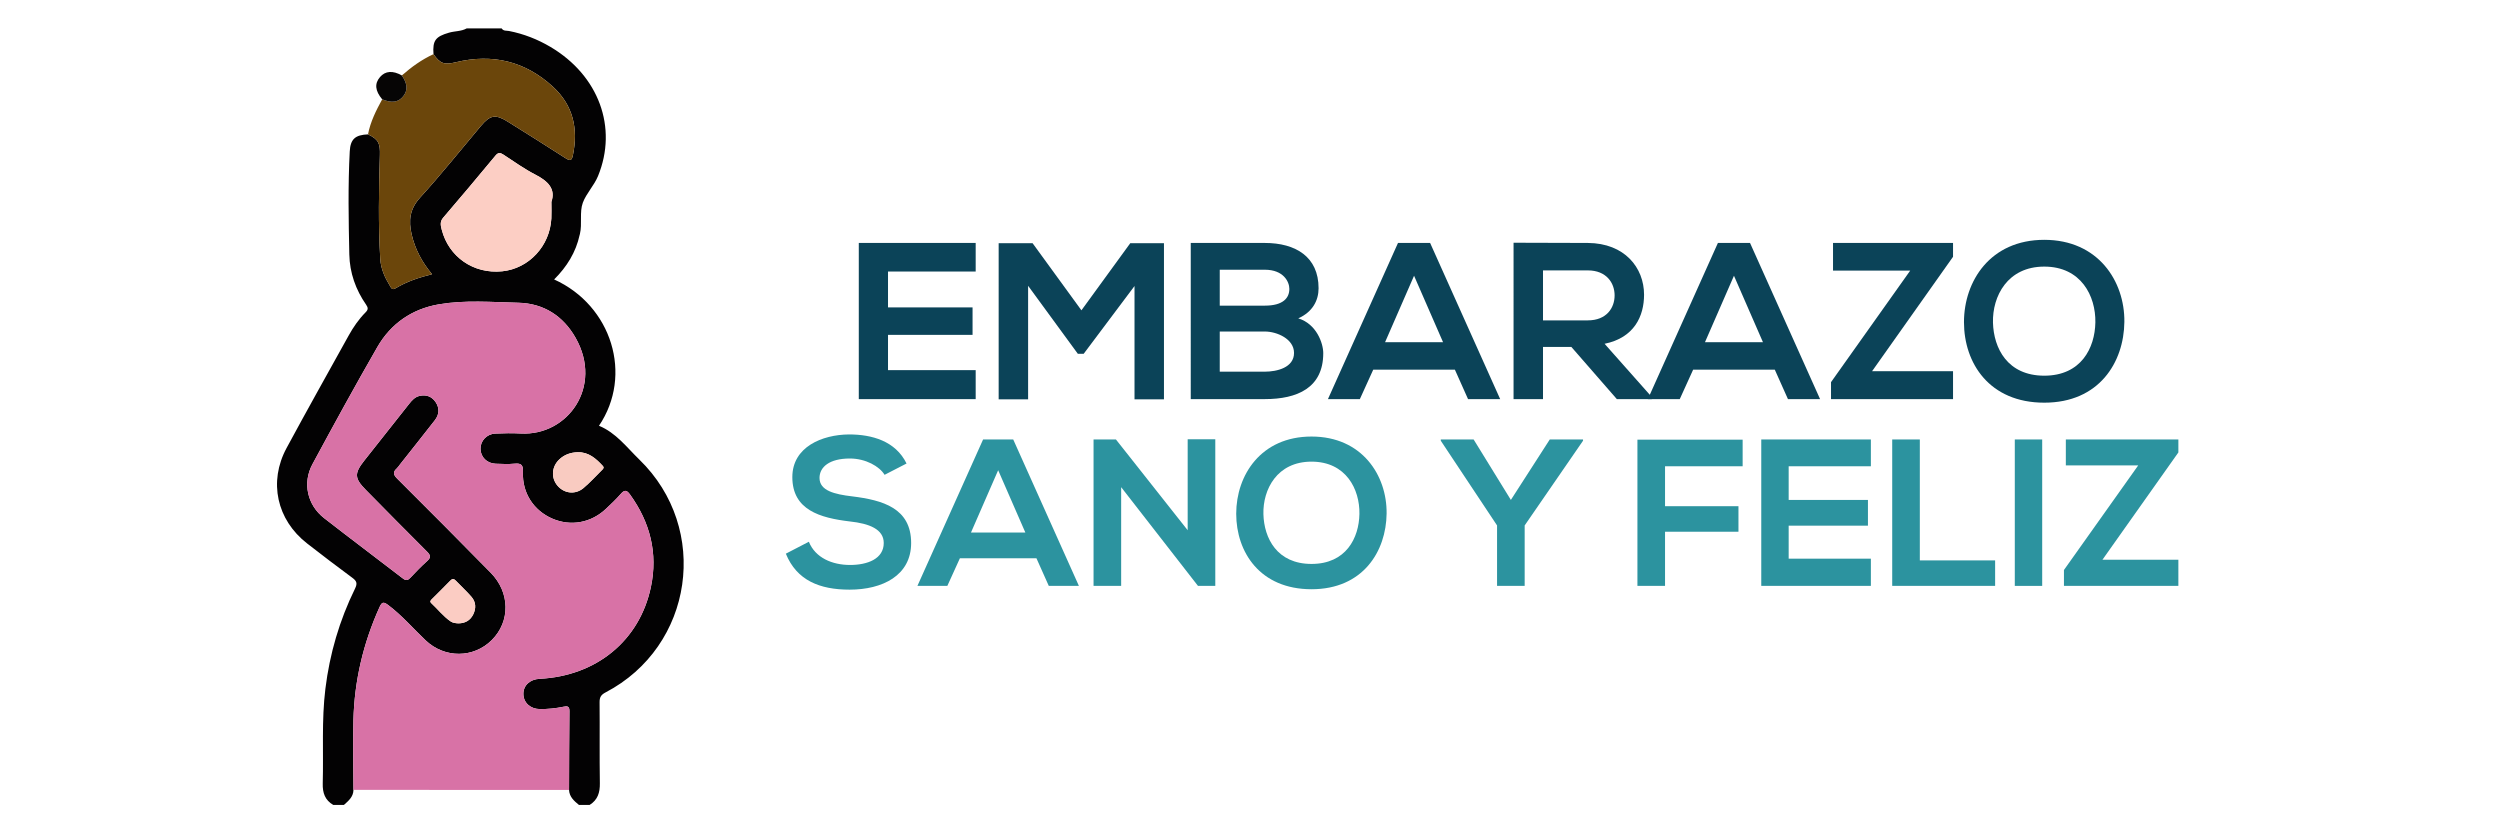 <?xml version="1.0" encoding="utf-8"?>
<!-- Generator: Adobe Illustrator 16.0.0, SVG Export Plug-In . SVG Version: 6.00 Build 0)  -->
<!DOCTYPE svg PUBLIC "-//W3C//DTD SVG 1.1//EN" "http://www.w3.org/Graphics/SVG/1.1/DTD/svg11.dtd">
<svg version="1.1" id="Capa_1" xmlns="http://www.w3.org/2000/svg" xmlns:xlink="http://www.w3.org/1999/xlink" x="0px" y="0px"
	 width="850.39px" height="283.46px" viewBox="0 0 850.39 283.46" enable-background="new 0 0 850.39 283.46" xml:space="preserve">
<g>
	<path fill-rule="evenodd" clip-rule="evenodd" fill="#030203" d="M196.941,273.808c-1.65-1.353-3.26-2.732-3.375-5.1
		c0.035-8.938,0.035-17.877,0.134-26.813c0.02-1.749-0.781-1.751-2.073-1.484c-2.614,0.539-5.27,0.802-7.935,0.791
		c-3.281-0.012-5.621-2.186-5.66-5.111c-0.039-2.924,2.203-5.021,5.546-5.189c19.302-0.977,34.007-12.995,37.839-31.257
		c2.408-11.478-0.266-21.944-7.108-31.434c-1.207-1.674-1.95-1.585-3.212-0.13c-1.516,1.748-3.224,3.338-4.904,4.938
		c-5.112,4.864-12.056,6.124-18.363,3.374c-6.301-2.747-10.221-8.719-9.939-15.746c0.095-2.385-0.465-3.155-2.843-2.925
		c-2.129,0.206-4.296,0.097-6.442,0.019c-2.959-0.11-5.107-2.257-5.159-5.031c-0.05-2.724,2.081-5.076,4.995-5.22
		c2.916-0.143,5.851-0.177,8.765-0.026c15.883,0.815,27.998-15.908,18.602-32.524c-4.214-7.451-10.868-11.761-19.524-11.96
		c-9.003-0.205-18.081-0.993-27.014,0.545c-9.109,1.568-16.308,6.531-20.913,14.527c-7.58,13.163-14.864,26.497-22.082,39.862
		c-3.436,6.363-1.749,13.861,3.957,18.315c8.87,6.925,17.891,13.658,26.802,20.533c1.086,0.837,1.697,0.676,2.552-0.23
		c1.83-1.937,3.675-3.871,5.662-5.641c1.346-1.199,1.317-1.944,0.029-3.224c-7.01-6.968-13.925-14.033-20.872-21.065
		c-3.849-3.895-3.923-5.598-0.479-9.944c5.07-6.397,10.133-12.802,15.19-19.209c0.972-1.23,1.994-2.409,3.596-2.777
		c2.239-0.515,4.137,0.177,5.425,2.048c1.42,2.064,1.313,4.251-0.222,6.224c-3.905,5.018-7.872,9.986-11.813,14.976
		c-0.373,0.472-0.69,1.005-1.129,1.404c-1.378,1.248-1.206,2.153,0.139,3.49c10.66,10.613,21.263,21.283,31.808,32.012
		c6.604,6.72,6.704,16.535,0.39,22.87c-6.206,6.225-16.034,6.28-22.52,0.138c-4.237-4.014-8.031-8.479-12.74-12.017
		c-1.67-1.254-2.175-1.02-2.982,0.768c-5.518,12.211-8.522,25.004-8.855,38.377c-0.195,7.901-0.003,15.813,0.015,23.719
		c-0.034,2.375-1.69,3.723-3.254,5.128c-1.203,0-2.407,0-3.61,0c-2.819-1.639-3.672-4.104-3.585-7.299
		c0.292-10.729-0.418-21.477,0.895-32.185c1.464-11.943,4.791-23.324,10.085-34.106c0.877-1.787,0.573-2.586-0.907-3.677
		c-5.184-3.818-10.301-7.729-15.385-11.681c-10.331-8.028-13.197-20.973-6.988-32.468c6.922-12.818,14.052-25.527,21.122-38.266
		c1.586-2.859,3.438-5.557,5.751-7.882c0.906-0.912,0.923-1.538,0.186-2.599c-3.562-5.122-5.584-10.858-5.718-17.079
		c-0.251-11.679-0.473-23.367,0.144-35.043c0.222-4.223,1.879-5.641,6.215-5.822c3.604,1.718,4.157,3.088,4.036,7.104
		c-0.354,11.763-0.571,23.534,0.13,35.292c0.197,3.305,1.55,6.31,3.278,9.118c0.424,0.689,0.724,1.575,1.938,0.84
		c3.757-2.272,7.891-3.659,12.396-4.781c-3.433-4.131-5.763-8.507-6.93-13.528c-1.095-4.714-0.676-8.637,2.87-12.532
		c7.166-7.872,13.81-16.219,20.679-24.362c3.213-3.811,4.997-4.071,9.276-1.381c6.537,4.11,13.104,8.175,19.583,12.376
		c1.663,1.078,2.098,0.593,2.443-1.06c1.871-8.986,0.084-16.973-6.805-23.293c-9.436-8.657-20.522-11.338-32.961-8.336
		c-4.004,0.966-5.36,0.53-7.66-2.733c-0.344-4.657,0.699-5.979,5.265-7.307c2.002-0.583,4.174-0.418,6.051-1.466
		c3.955,0,7.91,0,11.866,0c0.585,0.977,1.67,0.725,2.508,0.889c5.024,0.987,9.713,2.824,14.098,5.417
		c16.437,9.726,22.929,27.395,16.189,43.898c-1.341,3.283-4.013,5.934-5.18,9.091c-1.197,3.236-0.15,7.145-1.002,10.691
		c-0.02,0.084-0.056,0.164-0.075,0.247c-1.29,5.947-4.381,10.887-8.686,15.17c19.645,8.878,26.913,32.564,15.254,49.771
		c5.791,2.379,9.428,7.326,13.713,11.482c24.264,23.528,18.462,63.586-11.468,79.216c-1.518,0.793-2.056,1.623-2.039,3.331
		c0.092,9.199-0.048,18.401,0.095,27.599c0.048,3.161-0.741,5.648-3.483,7.353C199.35,273.808,198.146,273.808,196.941,273.808z
		 M182.126,59.415c-3.797-1.955-7.31-4.473-10.896-6.823c-1.133-0.742-1.793-0.752-2.732,0.382
		c-5.857,7.077-11.767,14.112-17.75,21.083c-1.178,1.373-0.852,2.671-0.491,4.071c2.4,9.311,10.847,15.124,20.542,14.16
		c9.071-0.902,16.249-8.587,16.75-17.983c0.087-1.627,0.012-3.263,0.012-5.636C189.096,64.251,186.377,61.602,182.126,59.415z
		 M190.217,156.31c-2.561,2.454-2.832,6.162-0.655,8.809c2.28,2.77,6.092,3.265,8.924,0.888c2.223-1.866,4.177-4.052,6.252-6.093
		c0.436-0.429,0.881-0.813,0.273-1.468c-2.318-2.501-4.789-4.705-8.515-4.618C194.118,153.904,191.974,154.626,190.217,156.31z
		 M160.953,209.036c1.05-2.099,0.96-4.225-0.567-6.004c-1.67-1.947-3.601-3.665-5.361-5.537c-0.714-0.759-1.197-0.664-1.875,0.036
		c-2.026,2.094-4.105,4.136-6.169,6.192c-0.441,0.44-0.912,0.86-0.25,1.474c2.199,2.031,4.033,4.448,6.529,6.161
		c0.808,0.553,1.755,0.641,2.704,0.684C158.207,212.007,159.936,211.067,160.953,209.036z"/>
	<path fill-rule="evenodd" clip-rule="evenodd" fill="#D872A6" d="M120.227,268.68c24.447,0.01,48.894,0.02,73.34,0.028
		c0.035-8.938,0.035-17.877,0.133-26.813c0.02-1.749-0.781-1.751-2.073-1.484c-2.614,0.539-5.27,0.802-7.935,0.791
		c-3.281-0.012-5.621-2.186-5.66-5.111c-0.039-2.924,2.203-5.021,5.546-5.189c19.302-0.977,34.007-12.995,37.839-31.257
		c2.408-11.478-0.266-21.944-7.108-31.434c-1.207-1.674-1.95-1.585-3.212-0.13c-1.516,1.748-3.224,3.338-4.904,4.938
		c-5.112,4.864-12.056,6.124-18.363,3.374c-6.301-2.747-10.221-8.719-9.939-15.746c0.095-2.385-0.465-3.155-2.843-2.925
		c-2.129,0.206-4.296,0.097-6.442,0.019c-2.959-0.11-5.107-2.257-5.159-5.031c-0.05-2.724,2.081-5.076,4.995-5.22
		c2.916-0.143,5.851-0.177,8.765-0.026c15.883,0.815,27.998-15.908,18.602-32.524c-4.214-7.451-10.868-11.761-19.524-11.96
		c-9.003-0.205-18.081-0.993-27.014,0.545c-9.109,1.568-16.308,6.531-20.913,14.527c-7.58,13.163-14.864,26.497-22.082,39.862
		c-3.436,6.363-1.749,13.861,3.957,18.315c8.87,6.925,17.891,13.658,26.802,20.533c1.086,0.837,1.697,0.676,2.552-0.23
		c1.83-1.937,3.675-3.871,5.662-5.641c1.346-1.199,1.317-1.944,0.029-3.224c-7.01-6.968-13.925-14.033-20.872-21.065
		c-3.849-3.895-3.923-5.598-0.479-9.944c5.07-6.397,10.133-12.802,15.19-19.209c0.972-1.23,1.994-2.409,3.596-2.777
		c2.239-0.515,4.137,0.177,5.425,2.048c1.42,2.064,1.313,4.251-0.222,6.224c-3.905,5.018-7.872,9.986-11.813,14.976
		c-0.373,0.472-0.69,1.005-1.129,1.404c-1.378,1.248-1.206,2.153,0.139,3.49c10.66,10.613,21.263,21.283,31.808,32.012
		c6.604,6.72,6.704,16.535,0.39,22.87c-6.206,6.225-16.034,6.28-22.52,0.138c-4.237-4.014-8.031-8.479-12.74-12.017
		c-1.67-1.254-2.175-1.02-2.982,0.768c-5.518,12.211-8.522,25.004-8.855,38.377C120.017,252.862,120.209,260.773,120.227,268.68z"/>
	<path fill-rule="evenodd" clip-rule="evenodd" fill="#6B460B" d="M130.007,33.787c-2.074,3.783-4.007,7.624-4.83,11.915
		c3.604,1.718,4.157,3.088,4.036,7.104c-0.354,11.763-0.571,23.534,0.13,35.292c0.197,3.305,1.55,6.31,3.278,9.118
		c0.424,0.689,0.724,1.575,1.938,0.84c3.757-2.272,7.891-3.659,12.396-4.781c-3.433-4.131-5.763-8.507-6.93-13.528
		c-1.095-4.714-0.676-8.637,2.87-12.532c7.166-7.872,13.81-16.219,20.679-24.362c3.213-3.811,4.997-4.071,9.276-1.381
		c6.537,4.11,13.104,8.175,19.583,12.376c1.663,1.078,2.098,0.593,2.443-1.06c1.871-8.986,0.084-16.973-6.805-23.293
		c-9.436-8.657-20.522-11.338-32.961-8.336c-4.004,0.966-5.36,0.53-7.66-2.733c-3.982,1.827-7.487,4.362-10.765,7.237
		c1.932,2.794,2.091,5.021,0.502,7.046C135.537,34.813,133.292,35.149,130.007,33.787z"/>
	<path fill-rule="evenodd" clip-rule="evenodd" fill="#FCCEC4" d="M187.562,68.667c1.535-4.417-1.184-7.066-5.436-9.253
		c-3.797-1.955-7.31-4.473-10.896-6.823c-1.133-0.742-1.793-0.752-2.732,0.382c-5.857,7.077-11.767,14.112-17.75,21.083
		c-1.178,1.373-0.852,2.671-0.491,4.071c2.4,9.311,10.847,15.124,20.542,14.16c9.071-0.902,16.249-8.587,16.75-17.983
		C187.637,72.677,187.562,71.041,187.562,68.667z"/>
	<path fill-rule="evenodd" clip-rule="evenodd" fill="#F9CBC1" d="M196.498,153.827c-2.379,0.077-4.524,0.799-6.28,2.482
		c-2.561,2.454-2.832,6.162-0.655,8.809c2.28,2.77,6.092,3.265,8.924,0.888c2.223-1.866,4.177-4.052,6.252-6.093
		c0.436-0.429,0.881-0.813,0.273-1.468C202.694,155.944,200.224,153.74,196.498,153.827z"/>
	<path fill-rule="evenodd" clip-rule="evenodd" fill="#FBCCC3" d="M155.962,212.043c2.245-0.036,3.973-0.976,4.99-3.007
		c1.05-2.099,0.96-4.225-0.567-6.004c-1.67-1.947-3.601-3.665-5.361-5.537c-0.714-0.759-1.197-0.664-1.875,0.036
		c-2.026,2.094-4.105,4.136-6.169,6.192c-0.441,0.44-0.912,0.86-0.25,1.474c2.199,2.031,4.033,4.448,6.529,6.161
		C154.067,211.911,155.014,211.999,155.962,212.043z"/>
	<path fill-rule="evenodd" clip-rule="evenodd" fill="#060505" d="M130.007,33.787c3.286,1.362,5.53,1.025,7.179-1.079
		c1.588-2.025,1.429-4.251-0.502-7.046c-3.068-1.741-5.618-1.555-7.418,0.542C127.345,28.442,127.583,30.875,130.007,33.787z"/>
</g>
<g>
	<path fill="#0B4358" d="M331.884,135.759h-39.762c0-17.681,0-35.437,0-53.117h39.762v9.713h-29.822v12.217h28.759v9.333h-28.759
		v11.989h29.822V135.759z"/>
	<path fill="#0B4358" d="M385.914,97.287l-17.301,23.068h-1.973l-16.922-23.144v38.624h-10.017V82.718h11.534l16.618,22.84
		l16.618-22.84h11.458v53.117h-10.017V97.287z"/>
	<path fill="#0B4358" d="M448.521,98.046c0,4.098-1.974,8.043-6.905,10.244c6.222,1.897,8.498,8.499,8.498,11.837
		c0,11.838-8.878,15.632-19.881,15.632c-8.423,0-16.77,0-25.192,0V82.642c8.347,0,16.77,0,25.192,0
		C440.704,82.642,448.521,87.347,448.521,98.046z M414.904,103.965h15.328c6.298,0,8.347-2.656,8.347-5.691
		c0-2.428-1.973-6.526-8.347-6.526h-15.328V103.965z M414.904,126.426h15.328c4.098,0,9.94-1.366,9.94-6.374
		c0-4.781-5.843-7.285-9.94-7.285h-15.328V126.426z"/>
	<path fill="#0B4358" d="M494.887,125.743h-27.772l-4.554,10.017H451.71l23.827-53.117h10.927l23.827,53.117h-10.928
		L494.887,125.743z M481,93.796l-9.864,22.613h19.729L481,93.796z"/>
	<path fill="#0B4358" d="M561.893,135.759h-11.913l-15.48-17.756h-9.637v17.756h-10.017V82.566c8.423,0,16.846,0.076,25.269,0.076
		c12.521,0.076,19.122,8.423,19.122,17.604c0,7.285-3.338,14.645-13.431,16.694l16.087,18.136V135.759z M524.862,91.976v16.998
		h15.252c6.374,0,9.106-4.25,9.106-8.499s-2.808-8.499-9.106-8.499H524.862z"/>
	<path fill="#0B4358" d="M603.705,125.743h-27.772l-4.554,10.017h-10.851l23.827-53.117h10.927l23.827,53.117h-10.928
		L603.705,125.743z M589.818,93.796l-9.864,22.613h19.729L589.818,93.796z"/>
	<path fill="#0B4358" d="M623.513,82.642h40.824v4.705l-27.545,38.927h27.545v9.485H622.83v-5.767l26.938-37.941h-26.255V82.642z"/>
	<path fill="#0B4358" d="M722.616,109.504c-0.151,13.735-8.574,27.469-27.241,27.469s-27.317-13.431-27.317-27.393
		s8.954-28,27.317-28C713.662,81.58,722.769,95.618,722.616,109.504z M677.922,109.732c0.228,8.726,4.933,18.06,17.453,18.06
		s17.225-9.409,17.377-18.136c0.151-8.954-4.856-18.97-17.377-18.97S677.694,100.778,677.922,109.732z"/>
</g>
<g>
	<path fill="#2C939F" d="M300.894,161.513c-1.708-2.847-6.404-5.55-11.812-5.55c-6.973,0-10.317,2.917-10.317,6.617
		c0,4.34,5.123,5.55,11.1,6.261c10.388,1.281,20.065,3.984,20.065,15.867c0,11.1-9.819,15.866-20.918,15.866
		c-10.175,0-18.001-3.13-21.702-12.237l7.827-4.056c2.206,5.479,7.969,7.897,14.017,7.897c5.906,0,11.456-2.063,11.456-7.471
		c0-4.696-4.91-6.617-11.527-7.329c-10.174-1.209-19.566-3.913-19.566-15.084c0-10.246,10.104-14.443,19.282-14.515
		c7.755,0,15.795,2.205,19.566,9.89L300.894,161.513z"/>
	<path fill="#2C939F" d="M352.553,189.902h-26.042l-4.269,9.392h-10.175l22.342-49.807h10.245l22.342,49.807H356.75L352.553,189.902
		z M339.531,159.947l-9.249,21.203h18.499L339.531,159.947z"/>
	<path fill="#2C939F" d="M403.996,149.417h9.393v49.877h-5.835v0.071L381.37,165.71v33.584h-9.392v-49.807h7.613l24.404,30.88
		V149.417z"/>
	<path fill="#2C939F" d="M471.664,174.676c-0.142,12.878-8.04,25.757-25.543,25.757c-17.504,0-25.615-12.594-25.615-25.686
		c0-13.093,8.396-26.256,25.615-26.256C463.269,148.491,471.807,161.654,471.664,174.676z M429.756,174.889
		c0.214,8.183,4.625,16.935,16.365,16.935s16.151-8.823,16.294-17.006c0.142-8.396-4.554-17.787-16.294-17.787
		S429.543,166.493,429.756,174.889z"/>
	<path fill="#2C939F" d="M513.932,170.051l13.233-20.563h11.313v0.428l-19.852,28.816v20.563h-9.392v-20.563l-19.14-28.816v-0.428
		h11.171L513.932,170.051z"/>
	<path fill="#2C939F" d="M556.98,199.294v-49.735h35.789v9.036h-26.396v13.591h24.974v8.68h-24.974v18.429H556.98z"/>
	<path fill="#2C939F" d="M636.389,199.294h-37.284c0-16.578,0-33.228,0-49.807h37.284v9.107h-27.963v11.456h26.967v8.752h-26.967
		v11.241h27.963V199.294z"/>
	<path fill="#2C939F" d="M653.04,149.487v41.126h25.614v8.681h-35.007v-49.807H653.04z"/>
	<path fill="#2C939F" d="M685.344,199.294v-49.807h9.321v49.807H685.344z"/>
	<path fill="#2C939F" d="M702.706,149.487h38.279v4.412L715.157,190.4h25.828v8.894h-38.92v-5.407l25.259-35.576h-24.618V149.487z"
		/>
</g>
</svg>
